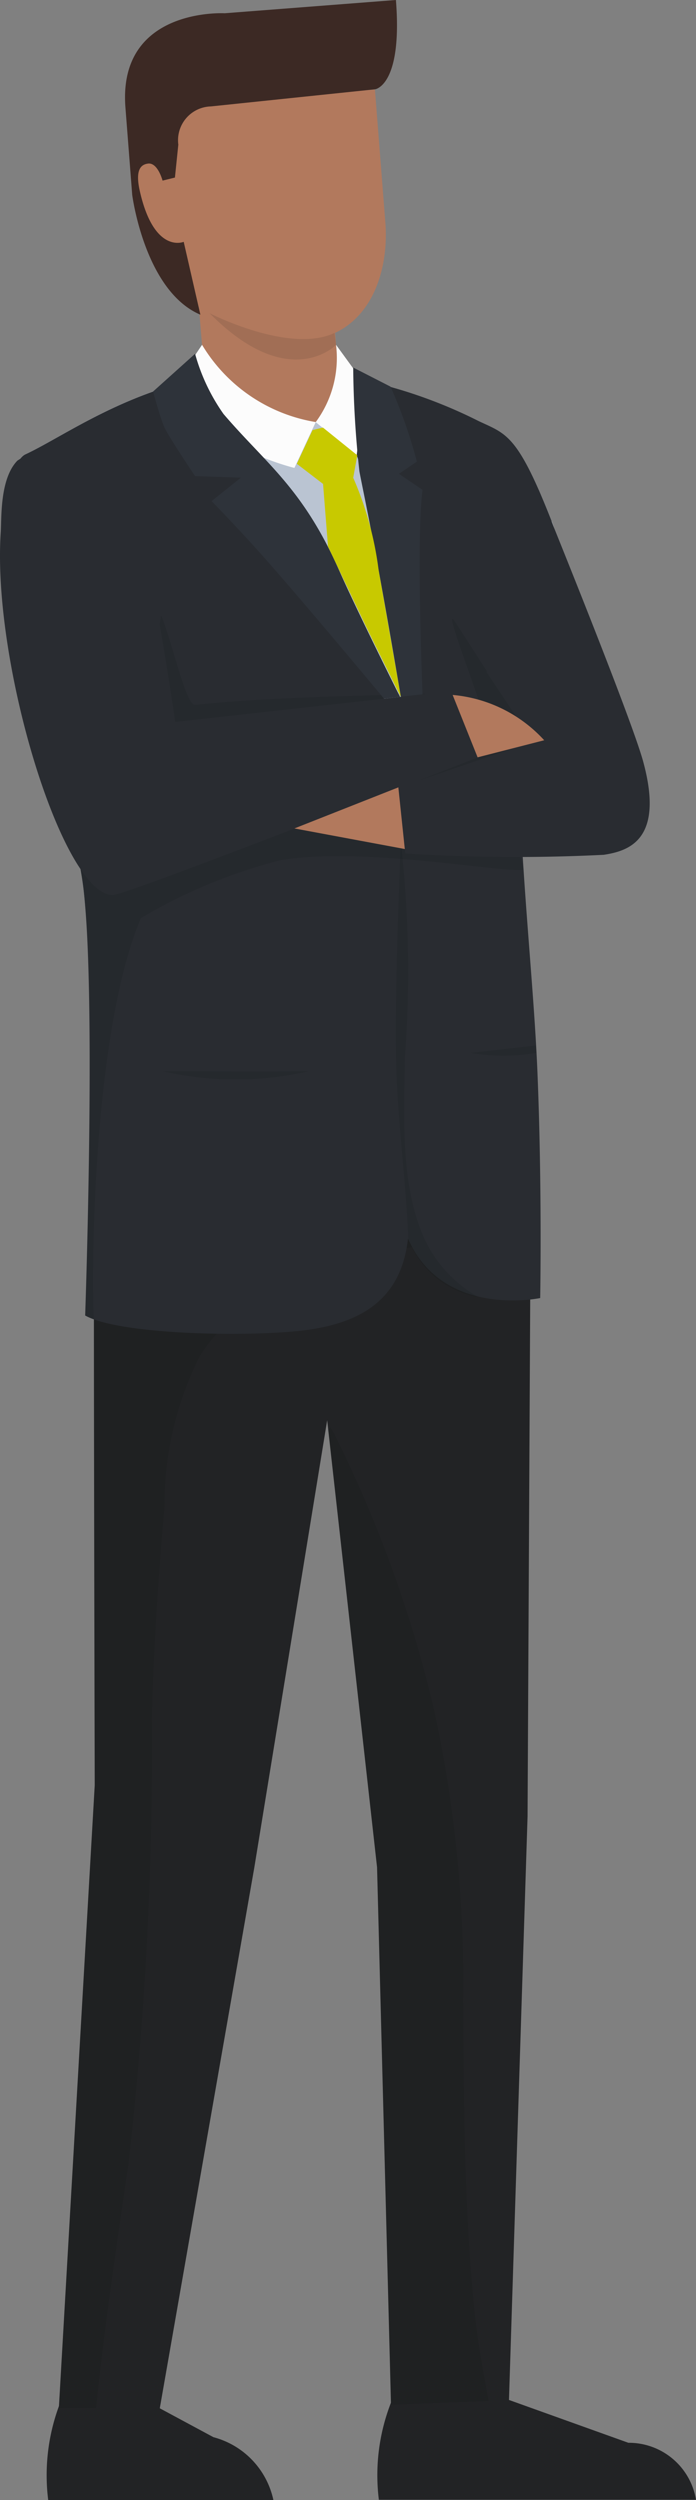 <svg xmlns="http://www.w3.org/2000/svg" xmlns:xlink="http://www.w3.org/1999/xlink" width="18.235" height="65.43" viewBox="0 0 18.235 65.43"><rect x="0" y="0" width="18.235" height="65.43" fill="#808080" stroke="none"/><defs><clipPath id="a"><rect width="18.235" height="65.43" fill="none"/></clipPath><clipPath id="c"><rect width="12.364" height="32.453" fill="none"/></clipPath><clipPath id="e"><rect width="4.201" height="25.581" fill="none"/></clipPath><clipPath id="f"><rect width="4.2" height="25.578" fill="none"/></clipPath><clipPath id="g"><rect width="2.162" height="11.922" fill="none"/></clipPath><clipPath id="h"><rect width="2.161" height="11.918" fill="none"/></clipPath><clipPath id="i"><rect width="11.658" height="18.432" fill="none"/></clipPath><clipPath id="j"><rect width="11.658" height="18.428" fill="none"/></clipPath><clipPath id="k"><rect width="3.316" height="1.217" fill="none"/></clipPath><clipPath id="l"><rect width="3.315" height="1.214" fill="none"/></clipPath><clipPath id="m"><rect width="3.82" height="0.214" fill="none"/></clipPath><clipPath id="n"><rect width="3.82" height="0.211" fill="none"/></clipPath><clipPath id="o"><rect width="1.716" height="0.279" fill="none"/></clipPath><clipPath id="p"><rect width="1.718" height="0.275" fill="none"/></clipPath></defs><g clip-path="url(#a)"><g transform="translate(0 0)"><g clip-path="url(#a)"><path d="M5.282,47.544l-1.411-.759L1.38,46.362a5.235,5.235,0,0,0-.432,2.825h5.9a2.174,2.174,0,0,0-1.561-1.643" transform="translate(0.315 16.242)" fill="#222325"/><path d="M13.9,47.686l-3.68-1.319H7.794a5.22,5.22,0,0,0-.431,2.81h8.309A1.783,1.783,0,0,0,13.9,47.686" transform="translate(2.563 16.244)" fill="#222325"/><path d="M5.987,23.023c-1.2-.134-2.4-.3-3.614-.374-.1-.005-.2-.008-.294-.011-.011.731-.019,1.708-.019,2.988,0,4.364.022,13.164.022,13.164l-.94,16.3,2.644.009L6.264,40.938l1.908-11.7,1.307,11.7L9.844,55l3.091-.123.487-15.27.084-16.4a2.088,2.088,0,0,1-.4.042,61.682,61.682,0,0,1-7.118-.226" transform="translate(0.4 7.931)" fill="#222325"/><g transform="translate(1.543 30.568)" opacity="0.1"><g clip-path="url(#c)"><g transform="translate(0 -0.001)"><g clip-path="url(#c)"><path d="M5.987,23.023c-1.2-.134-2.4-.3-3.614-.374-.1-.005-.2-.008-.294-.011-.011.731-.019,1.708-.019,2.988,0,4.364.022,13.164.022,13.164l-.94,16.3.974,0c.221-2.143.541-4.279.852-6.41a95.985,95.985,0,0,0,.61-11.64c.045-1.853.17-3.692.331-5.539a8.652,8.652,0,0,1,.922-3.935c1.631-2.6,5.52-2.666,8.152-3.461.134-.041.393.119.519.105l0-1a2.088,2.088,0,0,1-.4.042,61.682,61.682,0,0,1-7.118-.226" transform="translate(-1.143 -22.637)" fill="#050607"/></g></g></g></g><g transform="translate(8.599 37.353)" opacity="0.1"><g clip-path="url(#e)"><g transform="translate(0 0.002)"><g clip-path="url(#f)"><path d="M9.9,42.721a33.133,33.133,0,0,0-.783-7.767,32.972,32.972,0,0,0-2.543-7.022c-.018-.035-.031-.069-.046-.1-.035-.055-.069-.112-.1-.167-.02.018-.043.032-.063.051L7.647,39.178l.365,14.065,2.558-.1c-.146-.779-.286-1.552-.365-2.306-.275-2.68-.284-5.42-.3-8.113" transform="translate(-6.368 -27.663)" fill="#050607"/></g></g></g></g><path d="M14.433,11.132c-.91-2.324-1.2-2.281-1.939-2.636C6.112,5.419,2.42,8.551.645,9.379c-.361.169-.627,1.452-.579,1.846.578,4.791,1.838,7.353,2.1,9.525.336,2.8.277,8.444.277,8.444,3.9,2.2,11.454,0,11.454,0s-.185-3.921-.509-10.026c-.108-2.023,1.823-6.059,1.049-8.036" transform="translate(0.021 2.512)" fill="#bac4d2"/><path d="M9.969,15.522A17.669,17.669,0,0,0,6.586,9.336c-.367-.4.248-1.094.612-1.3a6.669,6.669,0,0,1-.469-.855C3.755,7.334,1.8,8.838.645,9.375c-.361.169-.627,1.452-.579,1.846.578,4.79,1.838,7.353,2.1,9.524.335,2.8.045,11.167.045,11.167.847.477,3.893.56,5.485.415,1.638-.15,2.852-.759,2.986-2.578.022-1.311.189-7.328-.127-10.384a16.081,16.081,0,0,0-.582-3.843" transform="translate(0.021 2.516)" fill="#292c31"/><path d="M12.292,11.115c-.91-2.324-1.2-2.281-1.939-2.636A12.849,12.849,0,0,0,6.17,7.217a14.843,14.843,0,0,1,1.774,5.089,27.384,27.384,0,0,1,.442,5.715c-.062,2.341-.2,4.683-.173,7.024.018,1.612.247,3.225.312,4.836.913,2.105,3.466,1.562,3.466,1.562s.053-2.928-.074-5.956c-.078-1.843-.305-4.044-.428-6.353-.108-2.024,1.577-6.041.8-8.018" transform="translate(2.162 2.528)" fill="#292c31"/><g transform="translate(10.371 22.024)" opacity="0.1"><g clip-path="url(#g)"><g transform="translate(0 0.003)"><g clip-path="url(#h)"><path d="M8.588,27.009c-.82-1.423-.691-3.468-.67-5.049a29.96,29.96,0,0,0-.109-5.65c-.063,1.85-.144,3.7-.124,5.55.018,1.612.259,3.246.324,4.857a2.407,2.407,0,0,0,1.834,1.515,3.409,3.409,0,0,1-1.254-1.223" transform="translate(-7.681 -16.313)" fill="#050607"/></g></g></g></g><g transform="translate(2.096 16.1)" opacity="0.1"><g clip-path="url(#i)"><g transform="translate(0.001 0.001)"><g clip-path="url(#j)"><path d="M11.318,12.023c-.144-.049.832,2.4.714,2.329a4.762,4.762,0,0,0-2.566-.338c-1.745.046-3.414.1-4.9.258-.238.027-.612-1.692-.89-2.348a2.218,2.218,0,0,1-.066.343c-.134.477-1.438,5.924-2.059,6.226.034.2.065.4.088.59s.074.771.093.98c.23,2.959-.049,10.187-.049,10.187.1.055.128.051.232.1-.069-1.056-.046-7.5,1.233-10.5a14,14,0,0,1,3.638-1.511c2.131-.375,5.85.334,6.386.246-.032-.29-.275-.8-.313-1.09a7.987,7.987,0,0,1,.35-2.637c-.111-.034-1.854-2.832-1.892-2.842" transform="translate(-1.553 -11.924)" fill="#050607"/></g></g></g></g><path d="M4.592,15.86S3.742,9.975,3.227,9.44A2.078,2.078,0,0,0,.455,9.022C-.008,9.5.044,10.522.02,10.89c-.234,3.438,1.634,9.537,2.946,9.5.383-.011,9.548-3.6,9.548-3.6l-.694-1.734Z" transform="translate(0 3.034)" fill="#292c31"/><path d="M5.712,16.335l3.5.652-.774-1.728Z" transform="translate(2.001 5.346)" fill="#b2795d"/><path d="M8.905,1.735l-6.284.487.018,2.146c.6,3.18,2.826,4.06,4.444,3.935s2.185-1.677,2.1-3.027Z" transform="translate(0.918 0.608)" fill="#b2795d"/><path d="M7.276,4.841l-3.491.27L4.046,8.3c.074.964,1.4,1.222,2.364,1.148S7.611,9,7.536,8.032Z" transform="translate(1.326 1.696)" fill="#b2795d"/><path d="M5.036.347s-2.8-.158-2.6,2.462L2.614,5.1S2.936,7.612,4.4,8.236L3.963,6.329S3.188,6.659,2.813,5c-.131-.579.041-.7.226-.72.248-.018.37.447.37.447l.324-.08.089-.862a.885.885,0,0,1,.855-1l4.3-.448S9.7,2.246,9.523,0Z" transform="translate(0.85 0)" fill="#3c2924"/><g transform="translate(5.489 8.193)" opacity="0.1"><g clip-path="url(#k)"><g transform="translate(0 0.001)"><g clip-path="url(#l)"><path d="M4.065,6.068C6.146,8.176,7.38,6.9,7.38,6.9l-.039-.313c-1.184.559-3.276-.517-3.276-.517" transform="translate(-4.065 -6.068)" fill="#050607"/></g></g></g></g><path d="M11.407,9.5c-.513,1.539-1.368,4.763-1.368,4.763l1.213,1.819-3.523,1.2.181,1.728a46.118,46.118,0,0,0,5.2.034c.655-.1,1.593-.39,1.033-2.441-.327-1.2-2.733-7.1-2.733-7.1" transform="translate(2.708 3.327)" fill="#292c31"/><path d="M8.784,13.472,9.436,15.1l1.745-.447a3.686,3.686,0,0,0-2.4-1.186" transform="translate(3.077 4.72)" fill="#b2795d"/><path d="M4.1,6.683l-.69,1.022c.617,1.607,3.11,2.2,3.11,2.2l.559-1.2A4.28,4.28,0,0,1,4.1,6.683" transform="translate(1.194 2.341)" fill="#fcfcfc"/><path d="M6.658,6.683a2.82,2.82,0,0,1-.533,2.024L7.2,9.575a17.355,17.355,0,0,0,.117-1.988Z" transform="translate(2.146 2.341)" fill="#fcfcfc"/><path d="M4.819,8.438A5.055,5.055,0,0,1,4.07,6.857l-1.1.987s.193.716.3.945c.113.25.8,1.269.8,1.269l1.2.041-.768.614s.71.72,1.446,1.554c1.107,1.254,3.072,3.616,3.072,3.616l.421-.046S8.372,13.714,7.833,12.5c-.949-2.135-1.9-2.763-3.014-4.063" transform="translate(1.041 2.402)" fill="#2e333a"/><path d="M8.051,9.905l.47-.321a12.979,12.979,0,0,0-.69-1.961l-.978-.5a26.352,26.352,0,0,0,.163,2.722c.132.691.412,1.919,1.084,5.893l.57-.063s-.171-4.094,0-5.351Z" transform="translate(2.401 2.496)" fill="#2e333a"/><g transform="translate(4.267 28.034)" opacity="0.1"><g clip-path="url(#m)"><g transform="translate(0 0.001)"><g clip-path="url(#n)"><path d="M3.16,20.761a8.562,8.562,0,0,0,3.82,0c-.836.011-3.82,0-3.82,0" transform="translate(-3.16 -20.761)" fill="#050607"/></g></g></g></g><g transform="translate(12.331 27.36)" opacity="0.1"><g clip-path="url(#o)"><g transform="translate(-0.001 0.003)"><g clip-path="url(#p)"><path d="M9.132,20.456a5.11,5.11,0,0,0,1.716,0l-.011-.193Z" transform="translate(-9.131 -20.264)" fill="#050607"/></g></g></g></g><path d="M6.171,8.352l-.412.883.687.527a2.894,2.894,0,0,1,.79-.161l.107-.589-.9-.725Z" transform="translate(2.018 2.903)" fill="#c8c900"/><path d="M7.058,9.261a1.586,1.586,0,0,0-.79.161l.13,1.637s.8,1.689,1.071,2.248c.207.424.837,1.689.837,1.689L7.724,11.68a8.769,8.769,0,0,0-.666-2.42" transform="translate(2.196 3.243)" fill="#c8c900"/></g></g></g></svg>